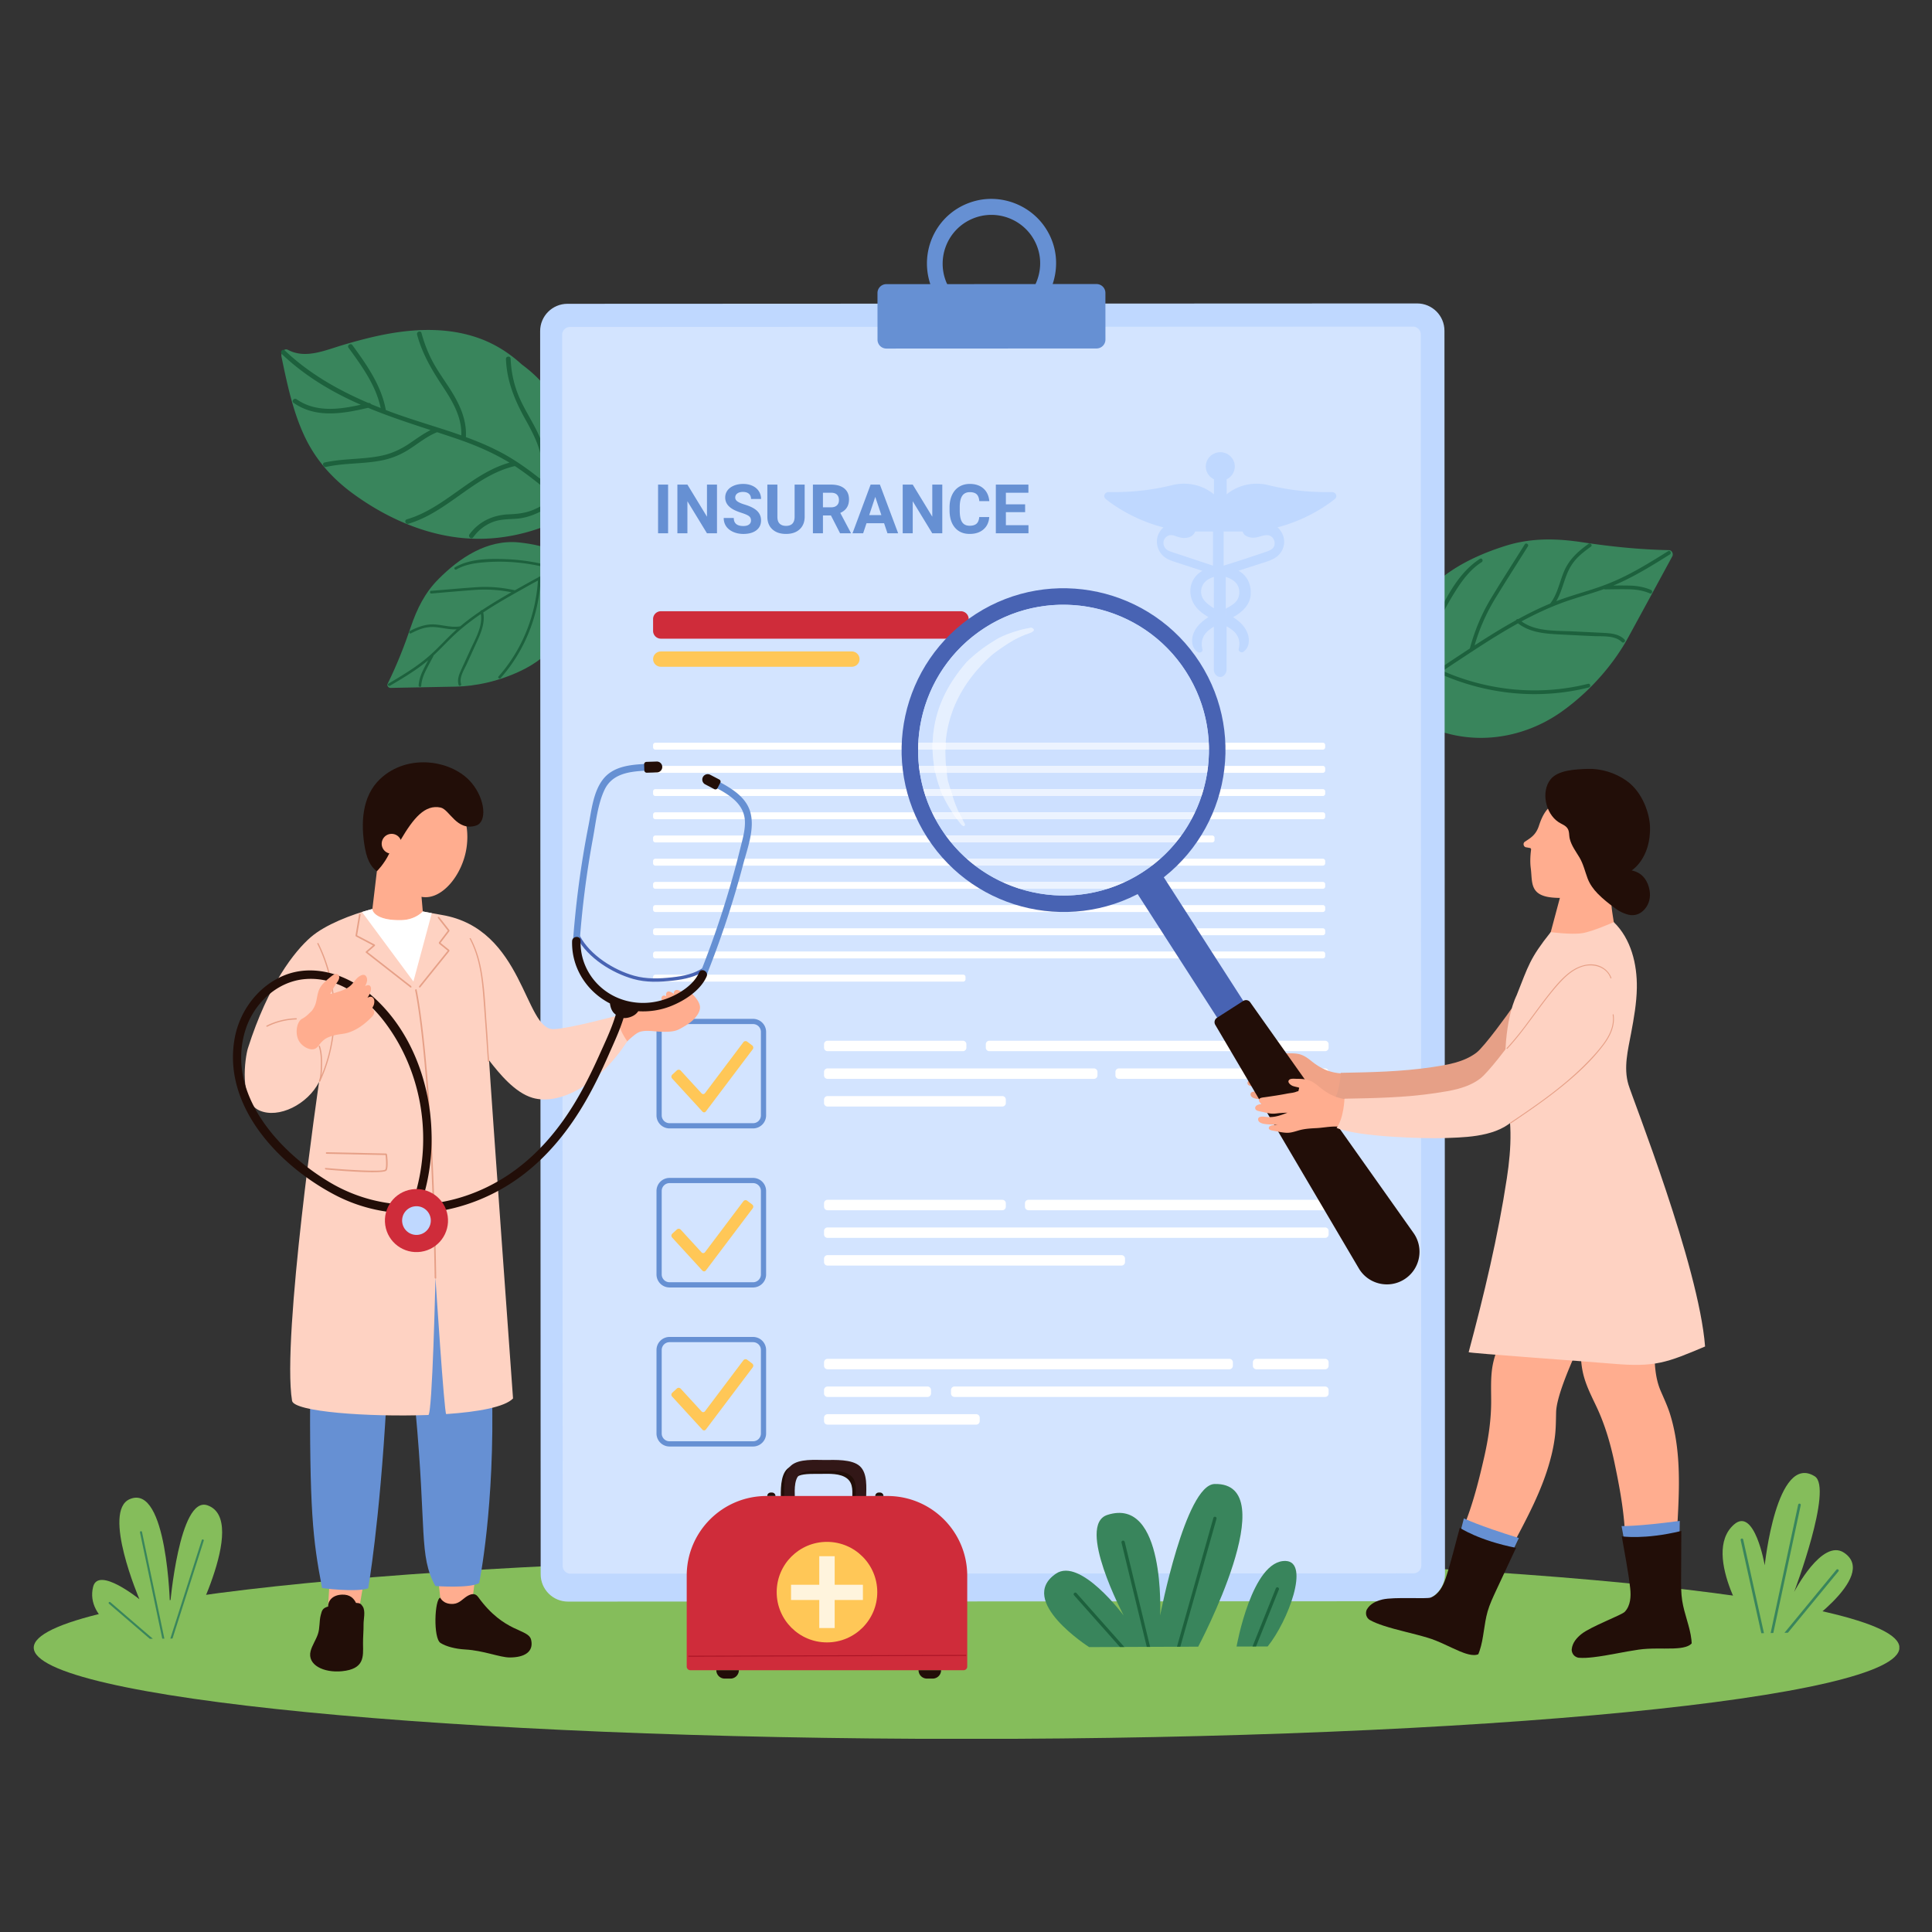 <svg xmlns="http://www.w3.org/2000/svg" width="1080" height="1080" version="1.0" viewBox="0 0 810 810"><rect x="0" y="0" width="810" height="810" fill="#333333" stroke="none"/><defs><clipPath id="a"><path d="M14.05 652H796.3v77H14.05Zm0 0"/></clipPath><clipPath id="b"><path d="M182 668h41v27h-41Zm0 0"/></clipPath><clipPath id="c"><path d="M184.578 669.836c-2.379.598-3.023 16.992.11 18.984 2.304 1.47 6.21 2.508 10.433 2.739 7.512.414 14.488 3.34 18.543 3.34 6.285.015 10.172-2.399 9.016-7.387-1.14-4.828-11.157-2.649-22.227-17.989-1.379-1.906-3.254-1.136-4.66-.289-1.742 1.051-3.195 3.028-5.734 3.207-4.239.297-5.48-2.605-5.48-2.605"/></clipPath></defs><g clip-path="url(#a)"><path fill="#85bd5b" d="M14.148 690.781c0 21.137 175.102 38.27 391.098 38.27s391.102-17.133 391.102-38.27c0-21.129-175.106-38.27-391.102-38.27s-391.098 17.141-391.098 38.27"/></g><path fill="#85bd5b" d="M77.883 686.906s27.055-49.5 9.097-55.793c-11.863-4.16-15.718 42.13-15.718 42.13s-1.063-51.313-16.801-44.755c-11.887 4.95 3.992 42.004 3.992 42.004s-17.242-13.98-19.414-5.203c-3.46 13.95 16.375 21.867 16.375 21.867Zm0 0"/><path fill="#39855c" d="m72.32 686.969 13.094-41.012a.425.425 0 0 0-.277-.535.43.43 0 0 0-.543.27l-13.18 41.296ZM68.914 687.008l-9.375-44.703a.43.43 0 0 0-.512-.336.435.435 0 0 0-.336.511l9.344 44.532ZM64.086 687.055l-17.824-15.328a.43.43 0 0 0-.61.043c-.148.187-.132.457.043.605l17.102 14.703Zm0 0"/><path fill="#85bd5b" d="M734.996 684.805s-22.25-32.957-8.07-45.59c8.687-7.742 12.945 17.047 12.945 17.047s4.926-47.301 20.953-37.32c7.84 4.882-8.629 48.503-8.629 48.503s11.72-22.683 20.961-16.445c14.93 10.055-20.652 33.473-20.652 33.473Zm0 0"/><path fill="#39855c" d="m743.469 684.64 11.5-53.577a.546.546 0 0 0-.422-.653.57.57 0 0 0-.652.418l-11.551 53.84ZM749.586 684.527l21.187-25.73a.535.535 0 0 0-.078-.762.547.547 0 0 0-.773.074l-21.777 26.45ZM739.55 684.723l-8.71-39.258a.53.53 0 0 0-.649-.41.55.55 0 0 0-.41.656l8.66 39.027ZM201.715 225.89c9.289-.128 18.648-2.035 27.547-5.574 6.828-2.718 13.199-4.957 13.976-14.027 1.535-18.176-6.375-36.14-17.683-47.66-2.145-2.18-4.438-4.082-6.805-5.836-5.25-4.805-11.242-8.59-17.809-10.95-12.21-4.405-25.355-4.206-38.168-1.902-6.332 1.141-12.593 2.809-18.824 4.645-7.59 2.234-15.832 6.031-23.183 2.11-1.637-.887-3.13 1.105-2.746 2.906 2.386 11.492 4.835 23.128 9.746 33.484 4.722 9.973 11.8 17.7 20.09 23.773 15.808 11.57 34.527 19.301 53.859 19.032m0 0"/><path fill="#1d613d" d="M196.84 224.023c3.875-5.32 9.695-8.05 16.183-8.37 3.668-.165 7.028-.442 10.461-1.86 3.293-1.356 6.297-3.328 9.243-5.293-5.254-4.531-10.633-8.934-16.418-12.8l-.454-.294c-16.921 3.914-28.062 19.301-44.632 24.172-1.22.352-1.864-1.488-.641-1.848 16.016-4.703 26.953-19.261 43.016-23.765-7.043-4.274-14.614-7.473-22.422-10.133-2.633-.887-5.27-1.77-7.906-2.633-4.31 1.73-7.864 4.688-11.75 7.184-3.38 2.156-6.97 3.687-10.903 4.531-7.87 1.684-16.015 1.09-23.887 2.844-1.214.27-1.875-1.594-.644-1.856 7.707-1.703 15.672-1.238 23.406-2.761 4.543-.883 8.512-2.723 12.328-5.317 2.86-1.941 5.625-3.969 8.696-5.515-8.828-2.88-17.633-5.774-26.2-9.332-10.449 2.457-21.84 4.5-31.242-2.094-1.031-.715.239-2.227 1.258-1.508 8.027 5.629 17.875 4.328 26.93 2.309a140 140 0 0 1-9.547-4.579c-8.543-4.523-16.559-9.996-23.57-16.671-.918-.864.328-2.375 1.261-1.508 10.133 9.66 22.278 16.566 35.063 22.031.476-.102.863.129 1.07.469 1.356.562 2.711 1.105 4.07 1.637-.629-2.915-1.601-5.708-2.824-8.391-2.777-6.02-6.765-11.531-10.66-16.86-.746-1.015.879-2.14 1.617-1.12 6.043 8.296 12.145 16.933 14.016 27.206 1.066.43 2.164.829 3.226 1.22 6.063 2.198 12.258 4.116 18.434 6.085l.129.047a267 267 0 0 1 9.851 3.285c.317-7.726-3.828-14.558-7.953-20.781-4.504-6.809-8.441-13.531-10.578-21.469-.32-1.215 1.528-1.875 1.848-.648 1.195 4.41 2.86 8.68 5.074 12.695 2.18 3.898 4.832 7.512 7.211 11.285 3.754 5.953 6.746 12.45 6.32 19.633 6.864 2.523 13.563 5.45 19.797 9.367 3.93 2.461 7.63 5.168 11.246 8.051 2.723-8.77-2.054-17.543-6.226-25.066-4.41-7.938-7.649-15.88-8.02-25.067-.043-1.25 1.91-1.41 1.965-.152.2 4.984 1.14 9.87 2.945 14.554 1.977 5.137 4.97 9.75 7.485 14.618 3.566 6.894 6.101 14.793 3.465 22.41 3.976 3.21 7.843 6.617 11.691 10.008.945.828-.316 2.347-1.262 1.511a404 404 0 0 0-4.133-3.629c-5.39 3.567-11 7.098-17.605 7.61-3.547.273-6.961.137-10.324 1.496-3.235 1.293-5.938 3.516-7.985 6.344-.746 1-2.254-.254-1.52-1.282m0 0"/><path fill="#39855c" d="M631.148 228.863c-16.523 5.184-34.152 14.528-41.117 32.367-5.633 14.473-10.035 34.254 6.91 42.57 19.387 9.509 41.266 6.204 57.618-5.316 13.562-9.597 22.976-21.832 28.062-31.218a12826 12826 0 0 0 18.492-34.012c.567-1.043-.144-2.559-1.336-2.602-12.105-.238-24.113-1.441-36.164-3.277-11.176-1.7-21.718-1.91-32.465 1.488m0 0"/><path fill="#1d613d" d="M700.09 232.45c-7.055 4.417-14.172 8.85-21.813 12.245-.632.27-1.27.543-1.902.797 2.375-.027 4.754-.035 7.117.028 2.996.105 5.93.613 8.676 1.8.918.395.45 1.875-.453 1.461-2.742-1.176-5.598-1.629-8.55-1.719-3.454-.082-6.888.008-10.31.04l-.375-.122c-5.632 2.004-11.433 3.528-17.05 5.555-6.051 2.211-11.864 4.934-17.52 7.98 5.926 4.356 14.414 3.837 21.406 4.192 4.22.203 8.465.398 12.688.617 3.266.172 6.629.367 9.066 2.781.723.715-.449 1.762-1.14 1.055-2.895-2.867-8.13-2.289-11.871-2.473-4.344-.187-8.704-.425-13.067-.636-6.414-.317-13.293-.61-18.547-4.707-8.195 4.523-16.093 9.683-23.879 14.84-2.562 1.68-5.14 3.375-7.675 5.128 19.195 8.38 40.511 10.497 60.906 5.383.976-.246 1.293 1.27.336 1.528-20.985 5.265-43.04 2.968-62.719-5.868-5.16 3.614-10.074 7.532-14.394 12.172-.696.727-1.747-.441-1.06-1.148 1.59-1.73 3.278-3.324 5.009-4.875l.031-.137a116.4 116.4 0 0 1 9.043-28.883c4.3-9.168 9.676-19.62 18.45-25.195.839-.539 1.55.852.714 1.387-4.68 2.98-8.008 7.41-10.93 12.039a112 112 0 0 0-7.035 12.863 114.2 114.2 0 0 0-8.406 26.34c2.488-2.063 5.062-3.992 7.684-5.836.101-.3.335-.523.668-.473 1.41-.996 2.835-1.93 4.238-2.91 2.933-1.941 5.879-3.898 8.816-5.824 2.051-7.598 4.977-14.652 9.098-21.387 4.52-7.476 9.289-14.84 13.914-22.261.543-.836 1.86-.012 1.32.847-4.5 7.16-9.058 14.285-13.484 21.5-3.887 6.344-6.805 12.914-8.863 20.008a469 469 0 0 1 10.562-6.625 224 224 0 0 1 6.774-3.898c.113-.336.535-.586.945-.508 4.367-2.375 8.828-4.594 13.426-6.504l.043-.063c3.097-4.039 3.878-9.125 5.859-13.675 2.164-4.926 5.875-8.211 10.14-11.29.794-.605 1.844.57 1.032 1.145-2.13 1.559-4.278 3.145-6.086 5.094-1.809 1.972-3.14 4.273-4.11 6.773-1.437 3.66-2.32 7.582-4.32 11.004 7.196-2.762 14.75-4.523 21.91-7.394 8.836-3.508 16.961-8.563 24.996-13.582.844-.536 1.547.843.692 1.39m0 0"/><path fill="#39855c" d="M172.254 262.793c-2.781 8.215-5.95 16.191-9.75 23.91-.371.77.355 1.715 1.195 1.703 9.188-.172 18.363-.355 27.543-.535 7.598-.152 18.406-2.086 28.903-7.523 12.636-6.547 21.87-19.282 22.214-34.621.297-13.422-13.644-17.122-24.636-18.293-13.555-1.442-25.227 6.629-33.903 15.363-5.668 5.672-8.98 12.39-11.566 19.996m0 0"/><path fill="#1d613d" d="M163.527 287.492c5.102-3.012 10.227-6.055 14.875-9.762.375-.308.758-.62 1.13-.94-.798 1.495-1.587 2.987-2.31 4.5-.921 1.92-1.562 3.94-1.706 6.062-.051.707 1.035.894 1.082.199.144-2.113.797-4.07 1.703-5.961 1.074-2.211 2.258-4.336 3.39-6.496l.051-.278c3.113-2.89 5.969-6.05 9.086-8.937 3.379-3.094 7.004-5.875 10.777-8.457.805 5.164-2.292 10.363-4.355 14.894-1.246 2.735-2.512 5.473-3.762 8.22-.965 2.105-1.933 4.292-1.207 6.628.211.684 1.242.29 1.031-.383-.859-2.761 1.22-5.886 2.329-8.293 1.297-2.828 2.578-5.644 3.867-8.476 1.906-4.137 3.972-8.574 3.097-13.239 5.543-3.687 11.387-6.988 17.184-10.214a236 236 0 0 1 5.754-3.172c-.984 14.87-6.625 29.011-16.527 40.218-.473.532.382 1.23.859.711 10.191-11.527 15.957-26.199 16.816-41.52 3.97-2.062 8.063-3.886 12.399-5.1.687-.204.293-1.231-.383-1.044a51 51 0 0 0-4.71 1.575l-.099-.028a83 83 0 0 0-21.207-3.746c-7.203-.289-15.57-.32-21.964 3.399-.61.355.03 1.253.64.894 3.426-1.969 7.309-2.621 11.192-2.953a79 79 0 0 1 10.433-.223 81 81 0 0 1 19.39 3.313c-2.112.89-4.179 1.89-6.206 2.93-.219-.032-.434.05-.52.277-1.082.555-2.144 1.144-3.21 1.726-2.204 1.211-4.391 2.438-6.579 3.657-5.465-1.2-10.887-1.668-16.484-1.262-6.2.414-12.414 1.012-18.625 1.5-.707.066-.61 1.18.11 1.125 5.995-.504 11.987-1.059 17.995-1.488a58 58 0 0 1 15.54.949 369 369 0 0 0-7.645 4.504c-1.563.98-3.13 1.976-4.668 2.996-.254-.031-.543.148-.64.426-2.93 1.992-5.786 4.078-8.493 6.367h-.062c-3.56.629-7.028-.547-10.555-.781-3.82-.25-7.11 1.03-10.453 2.707-.63.304-.246 1.359.39 1.03 1.676-.839 3.387-1.675 5.211-2.175 1.836-.492 3.727-.594 5.625-.387 2.782.293 5.551 1.024 8.364.875-4.106 3.645-7.68 7.836-11.84 11.407-5.117 4.433-10.961 7.914-16.762 11.332-.613.367.035 1.27.652.894m0 0"/><path fill="#bfd8ff" d="m594.36 671.324-356.22.153c-6.327.003-11.46-5.133-11.46-11.45l-.223-521.199c-.008-6.324 5.125-11.457 11.45-11.457l356.214-.156c6.34 0 11.469 5.125 11.473 11.453l.222 521.2c0 6.32-5.125 11.456-11.457 11.456"/><path fill="#d3e4ff" d="m592.602 659.629-353.41.152a3.284 3.284 0 0 1-3.282-3.285l-.222-516.133a3.29 3.29 0 0 1 3.28-3.285l353.415-.144a3.28 3.28 0 0 1 3.285 3.277l.215 516.14a3.283 3.283 0 0 1-3.281 3.278"/><path fill="#6690d3" d="M441.332 119.09c2.453-7.352 1.934-15.735-2.742-23.117-6.402-10.118-19.04-14.903-30.524-11.504-15.175 4.48-22.793 20.406-18.027 34.648l-18.422.008a3.723 3.723 0 0 0-3.73 3.723l.015 19.57a3.72 3.72 0 0 0 3.723 3.719l88.11-.04a3.725 3.725 0 0 0 3.726-3.722l-.012-19.566a3.72 3.72 0 0 0-3.726-3.72Zm-44.426-.395c-4.496-10.343.254-22.418 10.602-26.91 10.344-4.5 22.43.254 26.918 10.594 2.43 5.57 2.097 11.605-.278 16.719l-37.003.02ZM315.723 539.777H280.71a5.47 5.47 0 0 1-5.469-5.468v-34.996a5.47 5.47 0 0 1 5.469-5.465h35.012a5.475 5.475 0 0 1 5.472 5.464v34.997c.004 3.02-2.453 5.468-5.472 5.468m-35.008-43.75a3.29 3.29 0 0 0-3.29 3.286v34.996a3.295 3.295 0 0 0 3.29 3.28h35.012c1.812 0 3.289-1.48 3.289-3.28v-34.996a3.29 3.29 0 0 0-3.29-3.286Zm0 0"/><path fill="#ffc757" d="M295.941 532.64c-.375.5-1.035.532-1.457.067l-12.699-13.867a1.14 1.14 0 0 1 .067-1.613l1.921-1.762a1.15 1.15 0 0 1 1.622.07l8.722 9.512c.426.465 1.078.43 1.465-.07l16.082-21.344a1.15 1.15 0 0 1 1.61-.227l2.09 1.586a1.14 1.14 0 0 1 .226 1.598Zm0 0"/><path fill="#fff" d="M557.023 505.93c0 .804-.652 1.465-1.457 1.465h-124.39c-.801 0-1.457-.66-1.457-1.465v-1.453c0-.801.656-1.454 1.457-1.454h124.39c.805 0 1.457.649 1.457 1.454Zm0 10.144c0-.8-.652-1.46-1.457-1.46H346.95a1.47 1.47 0 0 0-1.465 1.46v1.461c0 .805.657 1.457 1.465 1.457h208.617c.805 0 1.457-.652 1.457-1.457ZM421.695 504.48c0-.804-.656-1.453-1.465-1.453h-73.285c-.804 0-1.46.649-1.46 1.453v1.454c0 .8.656 1.464 1.46 1.464h73.285a1.47 1.47 0 0 0 1.465-1.464Zm135.328 11.594c0-.8-.652-1.46-1.457-1.46H346.95a1.47 1.47 0 0 0-1.465 1.46v1.461c0 .805.657 1.457 1.465 1.457h208.617c.805 0 1.457-.652 1.457-1.457Zm-85.359 11.602c0-.797-.66-1.453-1.46-1.453H346.948c-.804 0-1.465.656-1.465 1.453v1.465c0 .8.657 1.46 1.465 1.46h123.254c.8 0 1.461-.66 1.461-1.46Zm0 0"/><path fill="#6690d3" d="M315.723 473.09H280.71a5.47 5.47 0 0 1-5.469-5.465v-34.996a5.47 5.47 0 0 1 5.469-5.465h35.012a5.475 5.475 0 0 1 5.472 5.465v34.996c.004 3.016-2.453 5.465-5.472 5.465m-35.008-43.742a3.287 3.287 0 0 0-3.29 3.277v35a3.293 3.293 0 0 0 3.29 3.281h35.012a3.29 3.29 0 0 0 3.289-3.281v-35a3.284 3.284 0 0 0-3.29-3.277Zm0 0"/><path fill="#ffc757" d="M295.941 465.965c-.375.5-1.035.527-1.457.055l-12.699-13.856a1.134 1.134 0 0 1 .067-1.61l1.921-1.773a1.16 1.16 0 0 1 1.622.07l8.722 9.516c.426.469 1.078.43 1.465-.066l16.082-21.352a1.16 1.16 0 0 1 1.61-.226l2.09 1.582c.503.379.605 1.105.226 1.61Zm0 0"/><path fill="#fff" d="M557.023 439.254a1.46 1.46 0 0 1-1.457 1.46h-140.8c-.801 0-1.461-.655-1.461-1.46v-1.461c0-.797.656-1.457 1.46-1.457h140.801c.805 0 1.457.66 1.457 1.457Zm0 10.148c0-.812-.652-1.464-1.457-1.464H469.11c-.804 0-1.46.652-1.46 1.464v1.453c0 .801.656 1.461 1.46 1.461h86.457c.805 0 1.457-.66 1.457-1.46Zm-135.328 11.602c0-.8-.656-1.465-1.465-1.465h-73.285a1.47 1.47 0 0 0-1.46 1.465v1.457c0 .797.656 1.46 1.46 1.46h73.285a1.47 1.47 0 0 0 1.465-1.46Zm-16.53-23.211c0-.797-.657-1.457-1.466-1.457h-56.75c-.804 0-1.465.66-1.465 1.457v1.46c0 .806.657 1.462 1.465 1.462h56.75c.809 0 1.465-.656 1.465-1.461Zm54.952 11.61c0-.813-.656-1.466-1.46-1.466H346.948c-.804 0-1.465.653-1.465 1.465v1.453c0 .801.657 1.461 1.465 1.461h111.707c.805 0 1.461-.66 1.461-1.46Zm0 0"/><path fill="#6690d3" d="M315.723 606.453H280.71a5.47 5.47 0 0 1-5.469-5.469v-34.996a5.475 5.475 0 0 1 5.469-5.468h35.012a5.48 5.48 0 0 1 5.472 5.468v34.996c.004 3.016-2.453 5.47-5.472 5.47m-35.008-43.742a3.284 3.284 0 0 0-3.29 3.277v34.996a3.29 3.29 0 0 0 3.29 3.282h35.012a3.29 3.29 0 0 0 3.289-3.282v-34.996a3.28 3.28 0 0 0-3.29-3.277Zm0 0"/><path fill="#ffc757" d="M295.941 599.32c-.375.5-1.035.532-1.457.067l-12.699-13.867a1.15 1.15 0 0 1 .067-1.622l1.921-1.757a1.15 1.15 0 0 1 1.622.074l8.722 9.508c.426.468 1.078.433 1.465-.067l16.082-21.34a1.15 1.15 0 0 1 1.61-.23l2.09 1.574c.503.375.605 1.098.226 1.61Zm0 0"/><path fill="#fff" d="M557.023 572.61c0 .804-.652 1.464-1.457 1.464h-28.832c-.8 0-1.46-.656-1.46-1.465v-1.449c0-.808.66-1.457 1.46-1.457h28.832c.805 0 1.457.649 1.457 1.457Zm0 10.144c0-.8-.652-1.445-1.457-1.445h-155.39c-.801 0-1.457.644-1.457 1.445v1.465a1.46 1.46 0 0 0 1.457 1.457h155.39c.805 0 1.457-.653 1.457-1.457Zm-40.132-11.594a1.46 1.46 0 0 0-1.461-1.457H346.95c-.805 0-1.466.649-1.466 1.457v1.45c0 .804.657 1.464 1.465 1.464h168.48c.801 0 1.462-.656 1.462-1.465Zm-126.559 11.594c0-.8-.652-1.445-1.46-1.445h-41.923c-.804 0-1.465.644-1.465 1.445v1.465c0 .804.657 1.457 1.465 1.457h41.922c.809 0 1.461-.653 1.461-1.457Zm20.422 11.605c0-.8-.656-1.453-1.461-1.453h-62.344c-.804 0-1.465.653-1.465 1.453v1.457c0 .809.657 1.461 1.465 1.461h62.344c.805 0 1.46-.652 1.46-1.46Zm0 0"/><path fill="#cf2c3a" d="M273.809 264.496c0 1.8 1.468 3.27 3.265 3.27h125.781a3.275 3.275 0 0 0 3.266-3.27v-4.969a3.28 3.28 0 0 0-3.266-3.265h-125.78a3.277 3.277 0 0 0-3.266 3.265z"/><path fill="#ffc757" d="M273.809 276.332c0 1.773 1.464 3.219 3.265 3.219h80.043c1.797 0 3.262-1.446 3.262-3.219 0-1.766-1.469-3.219-3.262-3.219h-80.043c-1.8-.004-3.265 1.453-3.265 3.219m0 0"/><path fill="#fff" d="M555.59 313.32a.966.966 0 0 1-.969.957H274.773a.964.964 0 0 1-.968-.957v-.968c0-.528.437-.965.968-.965h279.848c.527 0 .969.437.969.965zM555.59 323.04a.977.977 0 0 1-.969.972H274.773a.974.974 0 0 1-.968-.973v-.96c0-.536.437-.966.968-.966h279.848a.97.97 0 0 1 .969.965zM555.59 332.77c0 .527-.442.96-.969.96H274.773a.97.97 0 0 1-.968-.96v-.965a.97.97 0 0 1 .968-.965h279.848c.527 0 .969.433.969.965zM555.59 342.492a.97.97 0 0 1-.969.965H274.773a.97.97 0 0 1-.968-.965v-.96c0-.54.437-.97.968-.97h279.848c.527 0 .969.434.969.97zM509.2 352.219a.976.976 0 0 1-.981.969H274.773a.97.97 0 0 1-.968-.97v-.96a.97.97 0 0 1 .968-.965H508.22c.539 0 .98.434.98.965zM555.59 361.953c0 .524-.442.961-.969.961H274.773a.97.97 0 0 1-.968-.96v-.974a.97.97 0 0 1 .968-.964h279.848c.527 0 .969.433.969.964zM555.59 371.664c0 .54-.442.965-.969.965H274.773a.965.965 0 0 1-.968-.965v-.96c0-.532.437-.958.968-.958h279.848c.527 0 .969.426.969.957zM555.59 381.398a.98.98 0 0 1-.969.97H274.773a.976.976 0 0 1-.968-.97v-.976c0-.54.437-.961.968-.961h279.848c.527 0 .969.422.969.96ZM555.59 391.117a.974.974 0 0 1-.969.969H274.773a.97.97 0 0 1-.968-.969v-.96c0-.536.437-.966.968-.966h279.848a.97.97 0 0 1 .969.965ZM555.59 400.844c0 .539-.442.969-.969.969H274.773a.97.97 0 0 1-.968-.97v-.964a.97.97 0 0 1 .968-.965h279.848c.527 0 .969.434.969.965ZM404.797 410.578c0 .527-.43.961-.969.961H274.773a.97.97 0 0 1-.968-.96v-.974c0-.539.437-.968.968-.968h129.055c.54 0 .969.43.969.968Zm0 0"/><path fill="#6690d3" d="M275.898 203.172h4.204v20.402h-4.204ZM300.602 223.574h-4.207l-8.192-13.426v13.426H284v-20.402h4.203l8.2 13.45v-13.45h4.199ZM314.855 218.219c0-.793-.285-1.399-.843-1.828-.559-.426-1.57-.871-3.028-1.344s-2.613-.934-3.46-1.395c-2.32-1.254-3.477-2.937-3.477-5.058 0-1.102.308-2.082.93-2.95q.939-1.293 2.68-2.023c1.163-.488 2.472-.73 3.917-.73 1.457 0 2.758.261 3.899.793 1.144.527 2.023 1.273 2.652 2.234q.95 1.441.95 3.281h-4.208c0-.937-.293-1.66-.883-2.18-.59-.515-1.418-.777-2.48-.777-1.027 0-1.824.219-2.399.653a2.05 2.05 0 0 0-.855 1.714c0 .668.332 1.223 1.004 1.672q1.002.673 2.95 1.258c2.394.723 4.14 1.613 5.233 2.68 1.09 1.062 1.637 2.386 1.637 3.98 0 1.762-.672 3.149-2.004 4.153-1.34 1.003-3.136 1.503-5.398 1.503q-2.355.001-4.29-.859-1.933-.86-2.952-2.363c-.672-.996-1.012-2.156-1.012-3.473h4.223q0 3.375 4.03 3.375 1.5 0 2.345-.61c.554-.41.84-.976.84-1.706M337.363 203.172v13.437q0 3.346-2.097 5.293-2.088 1.95-5.723 1.95-3.576 0-5.676-1.891-2.105-1.894-2.148-5.2v-13.59h4.207v13.466c0 1.332.316 2.308.96 2.918q.963.919 2.657.918 3.546 0 3.602-3.727v-13.578h4.218ZM348.375 216.105h-3.352v7.47h-4.21v-20.403h7.585c2.41 0 4.274.539 5.575 1.613 1.316 1.074 1.972 2.594 1.972 4.55 0 1.395-.308 2.556-.914 3.481-.597.934-1.508 1.672-2.734 2.227l4.414 8.336v.195h-4.512Zm-3.352-3.406h3.391c1.059 0 1.871-.265 2.457-.804.574-.54.863-1.278.863-2.223 0-.965-.277-1.719-.816-2.27-.555-.554-1.387-.828-2.52-.828h-3.375ZM370.66 219.371h-7.375l-1.402 4.203h-4.465l7.598-20.402h3.89l7.645 20.402h-4.477Zm-6.238-3.41h5.101l-2.566-7.637ZM395.059 223.574h-4.211l-8.184-13.426v13.426h-4.203v-20.402h4.203l8.2 13.45v-13.45h4.195ZM414.746 216.773c-.156 2.2-.965 3.926-2.43 5.188-1.464 1.262-3.386 1.89-5.78 1.89q-3.927-.002-6.177-2.64-2.25-2.637-2.25-7.254v-1.246q.001-2.94 1.04-5.184c.687-1.492 1.68-2.64 2.96-3.437 1.29-.8 2.782-1.2 4.489-1.2 2.351 0 4.25.633 5.683 1.895 1.438 1.258 2.274 3.031 2.5 5.309h-4.207q-.158-1.971-1.101-2.864-.948-.89-2.875-.89-2.112.001-3.157 1.508c-.699 1.004-1.05 2.558-1.066 4.675v1.54c0 2.207.328 3.816.996 4.835.664 1.016 1.727 1.524 3.168 1.524q1.94-.001 2.906-.887c.637-.594 1.008-1.512 1.102-2.754h4.2ZM429.79 214.734h-8.071v5.461h9.472v3.38h-13.68v-20.403h13.653v3.402h-9.445v4.863h8.07Zm0 0"/><path fill="#bfd8ff" d="M463.504 209.129s9.648 8.293 24.285 11.984l-.285.262c-1.168 1.133-2.016 2.602-2.324 4.188-.602 2.968.675 6.226 3.136 8.042 1.426 1.055 3.16 1.625 4.856 2.172l10.93 3.547c-1.594.93-2.653 1.906-3.641 3.473-1.516 2.41-1.766 5.46-.918 8.18.242.777.574 1.52.992 2.21 1.445 2.41 3.656 4.106 6.125 5.528-1.305.84-2.543 1.762-3.625 2.851-1.95 1.977-3.367 4.625-3.223 7.368.102 1.91.778 3.336 2.301 4.453.813.593 2.239-.09 2.024-1.067-.414-1.851-.465-3.355.27-5.078.84-1.98 2.62-3.394 4.503-4.496l-.004 18.164c0 1.445 1.235 2.902 2.703 2.902 1.477 0 2.645-1.593 2.645-3.042l.004-18.176c2 1.097 3.918 2.484 4.781 4.543.73 1.738.7 3.101.3 4.976-.206.996 1.177 1.766 1.99 1.14 1.429-1.093 2.062-2.355 2.226-4.148.234-2.648-.98-5.27-2.778-7.246-1.109-1.222-2.406-2.226-3.797-3.12.582-.321 1.16-.66 1.723-1.032 3.008-1.973 5.399-4.746 5.656-8.394.23-3.481-.879-6.887-3.726-9.125a11 11 0 0 0-1.375-.922l.101-.02c3.434-1.125 6.891-2.23 10.34-3.332 2.106-.672 4.278-1.375 5.938-2.809 1.715-1.48 2.75-3.695 2.754-5.937.023-2.129-.868-4.043-2.282-5.61l-.484-.484c14.523-3.719 24.094-11.941 24.094-11.941 1.152-1.043.336-2.828-1.293-2.828h-2.684a99.7 99.7 0 0 1-23.96-2.91c-6.137-1.532-12.716-.09-17.415 3.8l-.082.067.008-6.32c2.008-.973 3.394-3.016 3.394-5.372 0-3.293-2.718-5.976-6.078-5.976-3.347 0-6.074 2.68-6.074 5.976 0 2.364 1.402 4.407 3.426 5.375l-.008 6.317-.082-.07c-4.695-3.891-11.277-5.329-17.418-3.801a99.7 99.7 0 0 1-23.953 2.914h-2.691c-1.633-.004-2.454 1.785-1.305 2.824m49.512 28.02.004-14.297h7.949c.258.75.71 1.398 1.441 1.82 1.32.762 2.93.91 4.426.621 1.781-.352 3.57-1.293 5.312-.785 2.149.625 3.004 3.715 1.477 5.324-.71.766-1.75 1.137-2.746 1.48a538 538 0 0 1-17.863 5.836m.886 21.316.004-16.606c1.512.528 2.985 1.188 4.078 2.32 2.04 2.114 2.157 5.735.27 7.977-.918 1.094-2.192 1.828-3.445 2.543q-.436.251-.883.496v3.29-.005Zm-8.336-14.84c.954-.836 2.141-1.344 3.356-1.766l-.012 13.149a34 34 0 0 1-1.816-1.242c-1.211-.91-2.364-1.953-3.004-3.313-1.074-2.262-.426-5.18 1.476-6.828m-17.675-16.86c.343-1.28 1.523-2.304 2.84-2.406 1.152-.09 2.25.465 3.351.805 1.621.512 3.445.566 4.992-.156.946-.442 1.63-1.223 2.02-2.156h7.465l-.016 14.296q-8.525-2.828-17.063-5.656c-.847-.285-1.722-.574-2.414-1.148-1.023-.844-1.515-2.301-1.175-3.578m0 0"/><path fill="#39855c" d="M502.348 690.375s36.668-68.93 6.879-68.2c-12.254.31-22.832 55.11-22.832 55.11s2.406-50.015-22.102-42.16c-13.258 4.242 6.8 42.16 6.8 42.16s-18.16-24.476-28.374-17.527c-16.649 11.328 13.91 30.8 13.91 30.8ZM518.434 690.313s6.457-36.489 20.664-35.868c10.156.465 1 25.16-7.625 35.848 0-.004-12.649.02-13.04.02m0 0"/><path fill="#1d613d" d="m493.445 690.406 15.274-54.02a.677.677 0 0 1 .828-.464c.375.11.586.476.476.84l-15.168 53.644ZM480.793 690.465l-10.594-43.707a.695.695 0 0 1 .508-.832.704.704 0 0 1 .832.504l10.649 44.035ZM525.125 690.29l9.777-24.376a.67.67 0 0 1 .883-.383.69.69 0 0 1 .383.895l-9.57 23.867h-1.473ZM469.555 690.516l-19.239-21.672a.686.686 0 0 1 .059-.977.665.665 0 0 1 .96.074l20.044 22.575Zm0 0"/><path fill="#ffad8f" d="m183.766 662.34 15.605-2-1.426 11.32-12.828 3.043Zm0 0"/><g clip-path="url(#b)"><g clip-path="url(#c)"><path fill="#220e08" d="M184.578 669.836c-2.379.598-3.023 16.992.11 18.984 2.304 1.47 6.21 2.508 10.437 2.739 7.508.414 14.484 3.34 18.543 3.34 6.281.015 10.168-2.399 9.012-7.387-1.137-4.828-11.153-2.649-22.227-17.989-1.375-1.906-3.25-1.136-4.66-.289-1.738 1.055-3.191 3.028-5.734 3.207-4.239.297-5.48-2.605-5.48-2.605m0 0"/></g></g><path fill="#ffad8f" d="m138.344 660.508 14.39 1.308-2.234 13.145-12.953-1.41Zm0 0"/><path fill="#220e08" d="M152.098 673.559c-.79-1.239-1.254-1.473-2.84-1.536-.93-1.933-2.582-3.613-5.934-3.46-3.914.167-5.797 2.539-5.777 4.988-2.332.68-2.567 1.597-3.086 3.629-.664 2.582-.3 5.324-1.176 7.914-.797 2.406-2.43 4.71-3.062 7.136-1.48 5.836 5.53 9.2 13.187 8.434 9.395-.95 8.89-6.023 8.793-11.414-.039-2.762.262-5.54.223-8.305-.031-2.02.902-5.449-.328-7.386m0 0"/><path fill="#6690d3" d="M204.734 493.59c1.223 37.433-.187 23.933 1.528 89.012 1.3 49.015-5.364 81.097-5.364 81.097-3.957 2.34-18.375 1.246-18.375 1.246-7.011-12.789-3.601-23.152-8.355-73.965-1.492-15.968-2.492-53.843-3.965-53.812-2.617.05-7.969 46.789-8.195 50.793-2.86 50.93-7.64 77.957-7.64 77.957-5.364 1.781-19.337-.121-19.337-.121-3.949-20.652-5.277-32.5-5.008-87.172.29-57.035.313-59.887 6.696-85.54Zm0 0"/><path fill="#ffad8f" d="M290.55 417.063c-.679-.696-2.984-2.883-3.827-1.348-.176.305-.176.664-.114 1.02-.625-.762-1.472-1.442-2.41-1.645-1.133-.27-1.828.562-1.652 1.629a3.6 3.6 0 0 0-.598-.438c-.437-.265-1.004-.578-1.523-.601-1.113-.067-1.32 1.175-1.098 2.054-.34-.226-.71-.379-1.133-.316a1 1 0 0 0-.82.773c-.266 1.094.68 2.172 1.297 2.977.16.227.297.441.433.672-.812.27-1.652.441-2.496.527-1.671.137-3.3.02-4.972-.34-1.36-.293-2.653-.562-4.067-.37-2.941.445-6.164 2.945-8.785 4.156-2.957 1.367-5.969 2.707-5.969 2.707l4.051 13.48c4.504-3.535 8.793-8.602 11.477-9.418 2.683-.805 5.898-.121 8.68-.035 4.234.129 6.14-.14 8.144-1.25 2.258-1.254 4.215-2.399 5.773-4.035 1.22-1.266 2.641-3.172 2.536-5.114-.102-1.828-1.688-3.82-2.926-5.086M155.957 382.54l2.484-20.95s-.312-5.598.008-8.555c1.324-12.223 13.738-21.863 23.574-20.687 10.043 1.214 15.344 10.867 13.582 23.03-1.648 11.364-10.382 22.24-18.878 20.618l.671 7.727c-3.144 5.98-22.023 5.25-21.441-1.184m0 0"/><path fill="#220e08" d="M158 365.273c-1.398-1.043-3.82-3.191-4.984-9.656-1.88-10.332-1.301-21.789 6.316-28.996 11.715-11.105 30.586-7.898 38.492 1.723 5.723 6.957 6.395 16.36 1.73 17.797-8.085 2.496-11.081-6.793-14.831-7.575-6.575-1.378-11.352 4.43-16.723 13.528-.164.261-4.8 5.738-4.8 5.738-2.196 4.543-5.2 7.441-5.2 7.441m0 0"/><path fill="#ffad8f" d="M160.035 353.941a4.155 4.155 0 0 0 4.34 3.965 4.14 4.14 0 0 0 3.957-4.34 4.14 4.14 0 0 0-4.332-3.96 4.146 4.146 0 0 0-3.965 4.335m0 0"/><path fill="#fed2c2" d="M258.785 425.809s-20.312 5.492-26.683 5.675c-12.282.344-12.407-42.144-46.93-47.902-1.852-.3-7.918-1.45-7.918-1.45s-2.977 3.497-8.906 3.638c-9.914.246-12.227-3.262-12.227-4.665-8.793 2.29-19.809 6.594-25.809 11.79-6.753 5.843-17.835 19.777-26.367 46.566-1.23 3.902-3.832 22.273 4.801 26.11 8.086 3.581 20.348-2.634 25.031-11.993 0 0-15.73 107.106-11.332 133.703.766 4.594 31.703 6.871 57.137 5.961 1.711-.058 2.984-57.449 2.984-57.449s3.707 57.125 4.508 57.066c13.465-.91 24.63-2.984 28.016-6.554 0 0-9.363-129.524-10.043-141.75 4.316 5.566 10.797 13.52 18.191 15.707 11.524 3.402 28.278-5.871 39.746-23.711.004 0-4.082-5.399-4.199-10.742m0 0"/><path fill="#e6a087" d="M134.262 453.305c6.547-14.121 7.851-30.461 3.883-45.504a66.7 66.7 0 0 0-4.625-12.324c-.157-.297-.602-.032-.454.265 6.84 13.828 8.559 29.992 5.008 44.985a64.5 64.5 0 0 1-4.262 12.316c-.128.305.301.566.45.262M196.887 393.523c3.832 7.235 4.93 14.954 5.593 22.602.688 8.152 2.032 28.277 2.067 28.855.035.235.543.235.523 0-.629-8.289-.398-7.097-1.03-15.394-.595-7.848-.845-15.77-2.36-23.582-.836-4.277-2.145-8.512-4.29-12.57-.117-.211-.624-.122-.503.09m0 0"/><path fill="#e6a087" d="M134.23 453.328c.82-2.312.75-5.008.801-7.426.04-2.484-.117-4.949-.894-7.324-.094-.32-.594-.183-.492.137.734 2.336.902 4.762.855 7.187-.047 2.38.027 5.024-.777 7.29-.11.312.39.445.507.136M112.055 430.45c3.765-1.9 7.906-2.915 12.132-3.028.333 0 .333-.524 0-.524a29.6 29.6 0 0 0-12.394 3.09c-.305.153-.043.602.262.461m0 0"/><path fill="#fff" d="M151.762 382.355a93 93 0 0 1 4.355-1.25c0 1.399 2.317 4.91 12.23 4.665 5.93-.145 8.907-3.637 8.907-3.637s1.828.344 3.777.707l-7.707 28.656Zm0 0"/><path fill="#e6a087" d="M156.23 491.457c3.122 0 5.446-.2 5.825-.746.875-1.238.27-6.242.199-6.813l-.324-.289-25.254-.539-.012.664 24.969.532c.242 2.07.402 5.32-.121 6.07-.762.918-13.29.375-24.95-.672-.199-.027-.343.117-.359.297l.297.355c2.766.25 13.063 1.141 19.73 1.141M182.566 536.117h.004c.18 0 .328-.148.325-.336-1.516-91.21-8.153-120.535-8.22-120.82a.33.33 0 0 0-.398-.246l-.242.394c.059.286 6.688 29.57 8.203 120.684ZM172.25 414.059l.254-.13-.055-.46-18.312-14.305 3.02-2.613.116-.29-.175-.253-7.368-3.871 1.47-8.735-.27-.379-.38.27-1.51 8.969.17.343 7.153 3.762-2.96 2.559-.11.262.129.25 18.625 14.55ZM175.938 414.059l.257-.125 12.23-15.188-.05-.465-3.68-2.988 3.735-4.918-.004-.406-4.336-5.54-.465-.062-.059.469 4.184 5.34-3.773 4.972.054.454 3.676 2.98-12.027 14.941.058.457Zm0 0"/><path fill="#4863b3" d="M295.102 405.563c-3.977 2.753-8.637 3.667-13.36 4.19-5.297.59-10.695.782-15.883-.679-8.582-2.41-18.375-8.574-22.68-16.562-.429-.805-1.617-.043-1.187.754 4.488 8.343 14.613 14.68 23.547 17.183 5.434 1.528 11.137 1.309 16.691.668 4.817-.562 9.582-1.558 13.633-4.367.75-.516-.008-1.71-.761-1.187m0 0"/><path fill="#6690d3" d="M300.168 330.219c5.719 3.129 11.844 6.832 12.14 14.074.153 3.875-1.058 7.805-1.972 11.527a380 380 0 0 1-2.719 10.403 399 399 0 0 1-14.156 42.015c-.672 1.68 1.82 3.012 2.496 1.325 6.14-15.36 11.387-31.075 15.594-47.075 1.8-6.855 5.11-15.27 2.914-22.355-1.887-6.09-7.711-9.528-12.969-12.41-1.605-.871-2.918 1.625-1.328 2.496m0 0"/><path fill="#220e08" d="m295.656 328.86 3.805 1.98c.492.262 1.11.066 1.363-.426l1.164-2.242a1 1 0 0 0-.425-1.36l-3.793-1.984a2.28 2.28 0 0 0-3.075.965 2.277 2.277 0 0 0 .961 3.066m0 0"/><path fill="#6690d3" d="M270.695 320.277c-6.09.313-13.062.914-17.355 5.828-4.61 5.286-5.324 13.567-6.63 20.157-3.26 16.554-5.44 33.3-6.608 50.133-.125 1.808 2.699 1.68 2.824-.118a396 396 0 0 1 5.672-44.84c1.222-6.59 1.957-14.136 4.824-20.253 3.25-6.918 10.555-7.735 17.39-8.086 1.813-.094 1.704-2.918-.117-2.82m0 0"/><path fill="#220e08" d="m275.457 323.832-4.277.133a1.013 1.013 0 0 1-1.047-.977l-.078-2.531a1.006 1.006 0 0 1 .98-1.039l4.281-.14a2.27 2.27 0 0 1 2.34 2.202 2.28 2.28 0 0 1-2.199 2.352M98.41 435.191c2.078-11.265 9.625-21.484 20.235-26.043 12.363-5.308 26.386-.804 36.273 7.457 23.102 19.313 30.719 54.204 23.305 82.477-.59 2.207-4.055 1.422-3.47-.797 6.247-23.808 1.454-50.098-13.491-69.793-7.903-10.418-20.016-19.332-33.758-17.965-11.695 1.16-21.242 10.422-24.64 21.407-8.262 26.734 14.245 51.191 35.437 63.785 23.445 13.933 52.176 11.886 74.652-3.035 11.902-7.899 21.211-18.864 28.469-31.063 3.598-6.05 6.742-12.375 9.629-18.8 2.512-5.618 5.347-11.43 7.113-17.415-.375-.304-.738-.601-1.05-.996-.72-.918-1.102-2.015-1.305-3.16l-.004-.004-.078-.457.003-.09c-9.644-4.941-16.175-14.87-15.87-26.094.062-2.273 3.613-2.44 3.55-.148-.32 11.832 7.723 22.094 19.106 25.102 5.574 1.468 11.406 1.156 16.812-.805 5.238-1.895 11.465-5.734 13.785-11.031.918-2.098 4.063-.43 3.145 1.66-2.578 5.887-9.27 10.172-15.043 12.457-4.324 1.703-9.004 2.41-13.637 2.117l-.015.043c-.79 1.16-1.856 1.871-3.172 2.352-.918.336-1.95.53-2.957.464-1.637 5.29-4.067 10.438-6.27 15.454-2.91 6.632-6.055 13.171-9.687 19.453-6.926 11.984-15.633 22.906-26.754 31.23-22.496 16.848-53.098 21.266-78.383 7.98-23.348-12.261-47.2-37.19-41.93-65.742m0 0"/><path fill="#cf2c3a" d="M187.691 509.805c1.063 7.222-3.933 13.937-11.156 15-7.234 1.066-13.953-3.93-15.015-11.145-1.063-7.226 3.933-13.945 11.156-15.004 7.226-1.066 13.945 3.922 15.015 11.149m0 0"/><path fill="#bfd8ff" d="M180.555 510.855a6.02 6.02 0 0 1-5.075 6.825 6.01 6.01 0 0 1-6.824-5.078 5.993 5.993 0 0 1 5.07-6.817 6.01 6.01 0 0 1 6.829 5.07m0 0"/><path fill="#ffad8f" d="M156.117 422.902c-.101-.425.426-1.066.574-1.523.301-.926.45-2.207-.254-2.98-.69-.786-1.62-.532-2.39-.067.851-1.293 1.887-3.266 1.363-4.559-.445-1.066-1.52-.78-2.347-.32.64-1.226 1.238-2.672.519-3.957-.617-1.105-1.672-.875-2.629-.336-1.492.832-2.363 2.363-3.484 3.567-1.715 1.859-4.239 2.664-6.59 3.378-.578.188-1.191.395-1.793.508-.797.137-.645.04-.258-.664.59-1.07 1.23-2.117 1.863-3.144.63-.98 2.176-2.696 1.239-3.953-.88-1.13-2.274-.141-3.078.515-1.665 1.356-3.59 2.875-4.672 4.766-1.145 1.984-1.172 4.34-1.813 6.496a9.4 9.4 0 0 1-1.691 3.223c-1.203 1.12-2.227 2.336-4.04 3.289-2.093 1.101-3 5.629-1.554 8.785 1.29 2.808 4.934 4.683 6.965 3.785 1.328-.582 1.77-1.899 3.078-3.133 1.55-1.48 2.8-1.86 4.738-2.437 2.028-.598 4.125-.559 6.114-1.196 3.484-1.086 6.515-3.285 9.125-5.808.84-.82 2.101-1.93 1.722-3.27-.105-.37-.652-.719-.707-.965m0 0"/><path fill="#220e08" d="M357.281 629.18c.051-3.453.64-7.157-2.16-9.336-2.84-2.207-7.48-1.953-10.976-1.914-2.473.03-6.895-.184-9.157.761-3.566 1.477-3.289 6.832-3.191 10.489h-4.422c-.062-4.168-.293-10.668 2.777-13.426 3.395-3.055 10.309-2.363 14.41-2.387 3.922-.023 11.211-.41 14.489 2.574 3.316 3.028 2.699 9.07 2.66 13.239Zm0 0"/><path fill="#321717" d="M358.719 627.918c.05-3.453.633-7.156-2.164-9.332-2.836-2.211-7.48-1.953-10.98-1.91-2.466.027-6.891-.188-9.153.754-3.563 1.48-3.29 6.832-3.188 10.492h-4.421c-.075-4.172-.29-10.672 2.773-13.426 3.398-3.055 10.309-2.363 14.41-2.39 3.922-.02 11.203-.407 14.488 2.582 3.32 3.015 2.7 9.062 2.66 13.23Zm0 0"/><path fill="#cf2c3a" d="M289.422 700.242h114.582c.832 0 1.512-.68 1.512-1.515V660.64c0-18.465-14.977-33.434-33.45-33.434H321.36c-18.472 0-33.453 14.969-33.453 33.434v38.086a1.52 1.52 0 0 0 1.516 1.515"/><path fill="#220e08" d="M388.629 703.758h2.406a3.52 3.52 0 0 0 3.524-3.516h-9.454a3.52 3.52 0 0 0 3.524 3.516M303.84 703.758h2.41a3.52 3.52 0 0 0 3.523-3.516h-9.453a3.514 3.514 0 0 0 3.52 3.516m0 0"/><path fill="#ffc757" d="M325.629 667.508c0 11.64 9.433 21.078 21.082 21.078 11.644 0 21.09-9.438 21.09-21.078 0-11.637-9.446-21.074-21.09-21.074-11.649-.004-21.082 9.433-21.082 21.074"/><path fill="#fff4dd" d="M349.945 652.453h-6.465v11.961h-11.832v6.39h11.832v11.762h6.465v-11.761h11.832v-6.39h-11.832z"/><path fill="#220e08" d="M366.95 627.207h3.452c0-.8-.652-1.45-1.449-1.45h-.55c-.798 0-1.454.65-1.454 1.45M321.672 627.207h3.45c0-.8-.65-1.45-1.45-1.45h-.555c-.8 0-1.445.65-1.445 1.45m0 0"/><path fill="#ab1325" d="M404.938 694.223c-13.118.039-26.227.078-39.344.12-20.875.063-41.746.134-62.621.196-4.75.008-9.5.024-14.25.035-.25 0-.25-.386 0-.394 13.109-.035 26.234-.075 39.347-.114q31.308-.092 62.621-.191 7.125-.022 14.25-.04c.25-.003.25.388-.003.388m0 0"/><path fill="#ffad8f" d="m632.77 650.469-20.34-7.532c.996-2.285 1.965-4.566 2.812-6.93 2.942-8.038 5.028-16.433 6.938-24.773 1.843-8.047 3.066-16.125 3-24.398-.02-4.383-.207-8.797.422-13.188.496-3.355 1.507-6.62 2.937-9.691l31.715 4.18c-2.453 5.562-7.668 17.664-7.84 23.855-.094 3.36-.074 6.664-.469 9.996a69 69 0 0 1-1.863 9.567c-3.453 13.222-10.11 25.36-16.488 37.379-.266.515-.547 1.02-.824 1.535m0 0"/><path fill="#6690d3" d="M612.125 642.84c.543-2.074 1.066-4.172 1.617-6.258 0 0 5.903 2.965 23.04 8.254 0 0-1.294 2.723-2.884 6.055Zm0 0"/><path fill="#220e08" d="M573.098 674.715c1.441-2.434 3.914-3.473 6.48-4.121 4.91-1.168 18.508-.121 20.262-.809 3.355-1.316 5.191-4.816 6.277-8.101 2.293-6.93 3.969-14.125 5.914-21.153 0 0 7.88 5.317 23.578 8.414 0 0-5.53 11.867-8.312 17.785-1.34 2.907-2.727 5.805-3.617 8.899-.77 2.715-1.164 5.5-1.594 8.281-.418 2.758-.856 5.547-1.758 8.188-.152.476-.523 1.433-.523 1.433-2.246 1.059-6.063-.504-7.875-1.246-4.524-1.91-8.696-4.273-13.461-5.683-6.102-1.829-12.38-3.047-18.469-5.036-2.07-.687-4.012-1.421-5.77-2.421-2.144-1.489-1.523-3.782-1.132-4.43m0 0"/><path fill="#f0a387" d="M530.16 460.902c.82.024 1.645-.004 2.461-.062-.23.058-.465.086-.726.117-.704.156-2.657.188-2.989 1.137-.394 1.09 1.16 1.281 1.84 1.398 1.922.317 3.93.793 5.879.793 2.102-.027 4.055-.945 6.05-1.406 2.063-.465 4.169-.586 6.24-.719 4.44-.293 9.815-1.933 13.831.664.91-2.195 3.688-12.52 3.625-12.531-1.457-.305-2.953-.176-4.445-.305a20.2 20.2 0 0 1-4.711-.925c-2.867-.93-5.309-2.504-7.645-4.399-1.71-1.367-3.425-2.531-5.648-2.86-1.254-.19-2.578-.218-3.848-.195-.738 0-2.285-.14-2.894.41-1.098.97.535 2.239 1.418 2.583.507.18 1.03.293 1.543.398.187.05 1.129.203 1.203.383-.102.476-.215.933-.32 1.394-.204.051-.383.086-.587.145-1.19.562-2.82.676-4.101.945-3.094.637-6.191 1.125-9.297 1.63-1.02.148-3.191.323-2.312 1.894.261.457.648.75 1.12.96-1.261.09-3.015.555-2.812 1.922.082.579.64.844 1.14.98.962.282 1.977.423 2.954.614 1.047.223 2.121.5 3.2.48.937.02 1.894-.148 2.835-.257 1.125-.13 2.262-.18 3.399-.27-2.583 1.114-5.172 2.075-8.06 1.977-.964-.024-4.44-.777-4.19 1.187.289 2.024 4.468 1.88 5.847 1.918m0 0"/><path fill="#e6a087" d="M562.102 449.793c12.707-.242 25.464-.48 38.05-2.356 6.559-1 13.348-1.988 18.797-6.054 3.422-2.567 13.938-17.223 14.883-18.668l13.133 19.484c-1.156 2.09-12.805 15.567-14.664 17.188-7.852 6.836-21.383 6.601-29.297 6.91-5.317.207-34.711-.29-44.2-4.262 3.012-4.098 3.298-12.242 3.298-12.242m0 0"/><path fill="#4863b3" d="m527.922 430-10.953 7.023-43.168-67.086 10.965-7.05z"/><path fill="#4863b3" d="M482.621 371.59c-31.492 20.258-73.601 11.098-93.844-20.38-20.27-31.487-11.12-73.585 20.391-93.82 31.492-20.253 73.598-11.097 93.855 20.387 20.25 31.48 11.106 73.559-20.402 93.813m-69.715-108.387c-28.285 18.2-36.511 55.992-18.308 84.277 18.175 28.266 56 36.485 84.28 18.293 28.294-18.187 36.497-55.976 18.306-84.257-18.18-28.274-55.985-36.485-84.278-18.313"/><path fill="#220e08" d="M588.852 536.313c-6.512 4.19-15.243 2.132-19.176-4.56l-60.176-102.1a2.173 2.173 0 0 1 .703-2.923l11.027-7.078a2.143 2.143 0 0 1 2.926.567l68.465 96.707c4.496 6.351 2.79 15.183-3.77 19.386m0 0"/><path fill="#cde0ff" d="M464.29 372.629h-36.7a61.4 61.4 0 0 0 18.379 2.816h.023c6.137 0 12.309-.922 18.297-2.816m18.668-9.719h-74.148a61 61 0 0 0 11.32 6.836h51.558a61.6 61.6 0 0 0 11.27-6.836m10.074-9.723h-94.285a60 60 0 0 0 6.555 6.829h81.168a60.4 60.4 0 0 0 6.562-6.829m6.516-9.73h-96.078q.516.956 1.015 1.906c.223.45-.074 1.004-.468 1.004-.133 0-.278-.066-.422-.222q-.01.009-.031.007c-.254 0-1.243-1.257-2.282-2.695h-9.066a60 60 0 0 0 2.555 4.297c.03.05.062.094.093.14a57.277 57.277 0 0 0 1.648 2.395h98.747a60 60 0 0 0 4.289-6.832m-104.14-9.727h-7.4a60 60 0 0 0 2.743 6.832h8.516a49 49 0 0 1-.766-1.164 45 45 0 0 1-3.094-5.668m108.328 0h-104.39c.75 2.305 1.597 4.622 2.633 6.832h99.03a62 62 0 0 0 2.727-6.832m-111.57-9.718h-6.516c.36 2.289.848 4.57 1.477 6.828h7.07a49 49 0 0 1-2.03-6.828m113.937 0H396.926a82 82 0 0 0 .449 3.207c.348 1.176.703 2.39 1.07 3.62h106.172a61 61 0 0 0 1.485-6.827m-115.114-9.735h-6.074v.286q0 3.276.352 6.554h6.347a51 51 0 0 1-.625-6.84m115.871 0h-110.5c-.03 2.25.067 4.551.266 6.836h109.867q.367-3.324.371-6.683-.005-.076-.004-.153m-61.066-60.738h-.012A60.7 60.7 0 0 0 413.223 263q-.066.04-.133.086l-.184.117c-17.136 11.024-26.91 29.242-27.906 48.184h6.008c.055-1.524.172-3.035.363-4.54 1.438-11.398 6.531-20.753 13.89-29.257 3.626-3.55 7.372-6.402 11.684-9.008 3.032-1.973 6.785-3.289 10.246-4.297 1.563-.465 3.2-.77 4.797-1.086q.114-.023.23-.023c.891 0 1.778 1 .805 1.543q.024-.007.024-.008.006-.002-.059.031-.046.022-.093.043c-.094.363-2.735 1.172-3.024 1.297-2.121.879-4.289 1.89-6.226 3.098-2.489 1.523-5.625 3.71-7.606 5.277-9.894 8.867-16.969 19.68-19.121 33.004a42 42 0 0 0-.441 3.926h110.312a60.6 60.6 0 0 0-9.605-29.867c-11.63-18.094-31.305-27.97-51.375-27.977q-.011-.005-.016-.004"/><path fill="#ecf3ff" d="M391.008 311.387H385a59 59 0 0 0-.086 2.89h6.074a51 51 0 0 1 .02-2.89m115.777 0H396.473a54 54 0 0 0-.114 2.89h110.5q-.002-1.441-.074-2.89M391.613 321.113h-6.347q.153 1.455.382 2.899h6.516q-.315-1.44-.55-2.899m114.878 0h-109.87c.085.973.187 1.942.3 2.899h109.18q.226-1.444.39-2.899M394.195 330.84h-7.07q.404 1.452.883 2.89h7.398q-.655-1.425-1.21-2.89m110.421 0H398.445c.29.957.586 1.922.903 2.89h104.39q.475-1.434.88-2.89M399.266 340.563h-8.516q.69 1.458 1.469 2.894h9.066a124 124 0 0 1-2.02-2.894m101.743 0h-99.031c.324.68.66 1.355 1.02 2.015.155.297.315.586.472.883h96.074a61 61 0 0 0 1.465-2.899M495.262 350.293h-98.746a65 65 0 0 0 2.23 2.894h94.285a63 63 0 0 0 2.23-2.894M486.469 360.016H405.3a60 60 0 0 0 3.512 2.894h74.148a62 62 0 0 0 3.508-2.894M471.688 369.746h-51.56a62 62 0 0 0 7.462 2.883h36.7a60 60 0 0 0 7.397-2.883"/><path fill="#6c86ca" d="M445.992 375.445h-.008zm-51.125-27.543c11.664 17.817 31.188 27.54 51.102 27.547a61.6 61.6 0 0 1-18.38-2.816 61.063 61.063 0 0 1-18.781-9.719 61 61 0 0 1-3.511-2.898 61 61 0 0 1-6.555-6.829 65 65 0 0 1-2.23-2.894 70 70 0 0 1-1.645-2.39m-.274-.423c.032.051.067.106.102.157-.035-.051-.066-.106-.101-.157m18.312-84.277c-18.094 11.64-27.976 31.3-27.992 51.36v-.286q.008-1.444.086-2.89c.996-18.942 10.77-37.16 27.906-48.184m.317-.203-.133.086zm32.586-9.46c20.07.007 39.742 9.882 51.375 27.976a60.64 60.64 0 0 1 9.675 32.761v.153a60.63 60.63 0 0 0-9.675-32.914c-11.633-18.094-31.305-27.973-51.375-27.977m-.016 0h-.012z"/><path fill="#e6f0ff" d="M403.469 343.457h-2.184c1.04 1.438 2.024 2.695 2.281 2.695q.019.002.032-.007c.14.156.285.222.422.222.394 0 .69-.558.464-1.004-.332-.633-.671-1.265-1.015-1.906m-4.125-9.727h-3.942a45.5 45.5 0 0 0 3.094 5.668c.082.137.371.575.77 1.164h2.71c-1.035-2.21-1.882-4.527-2.632-6.832m-2.422-9.718h-4.758a49 49 0 0 0 2.031 6.828h4.246c-.37-1.235-.722-2.445-1.07-3.625a99 99 0 0 1-.45-3.203m-.562-9.735h-5.367c.051 2.29.262 4.575.621 6.836h5.012a68 68 0 0 1-.266-6.836m35.856-51.101q-.112 0-.23.023c-1.598.32-3.231.621-4.798 1.086-3.457 1.008-7.214 2.324-10.246 4.297-4.308 2.606-8.054 5.457-11.683 9.008-7.36 8.504-12.453 17.86-13.887 29.258a49 49 0 0 0-.363 4.539h5.465c.093-1.348.238-2.664.441-3.93 2.152-13.324 9.227-24.137 19.121-33.004 1.98-1.562 5.113-3.754 7.61-5.273 1.937-1.211 4.105-2.223 6.226-3.102.29-.125 2.93-.933 3.02-1.293l.093-.047.063-.031s-.012.004-.027.012c.976-.543.085-1.543-.805-1.543"/><path fill="#f6f9ff" d="M396.473 311.387h-5.465a51 51 0 0 0-.02 2.89h5.371q.019-1.465.114-2.89M396.621 321.113h-5.008q.235 1.458.551 2.899h4.762a87 87 0 0 1-.305-2.899M398.445 330.84h-4.25q.556 1.465 1.211 2.89h3.942a116 116 0 0 1-.903-2.89M401.977 340.563h-2.711c.543.804 1.296 1.89 2.02 2.894h2.183l-.469-.879q-.54-.99-1.023-2.015"/><path fill="#ffad8f" d="M533.281 471.465c.84.015 1.657 0 2.457-.016-.23.031-.468.04-.715.102-.707.12-2.668.148-3.011 1.078-.403 1.082 1.136 1.305 1.824 1.426 1.902.343 3.918.86 5.871.875 2.098 0 4.047-.895 6.078-1.325 2.05-.433 4.156-.539 6.254-.644 4.434-.234 9.813-1.785 13.79.86.956-2.176 3.878-12.477 3.831-12.477-1.48-.309-2.953-.223-4.453-.36a20.6 20.6 0 0 1-4.7-.992c-2.866-.96-5.277-2.578-7.581-4.496-1.7-1.398-3.406-2.613-5.61-2.953-1.257-.203-2.566-.242-3.84-.242-.738-.012-2.292-.192-2.906.367-1.125.969.5 2.246 1.383 2.61.512.19 1.027.3 1.54.433.187.043 1.12.203 1.206.39-.117.462-.234.919-.355 1.387-.207.024-.39.09-.59.117-1.18.563-2.828.645-4.106.895-3.101.613-6.207 1.055-9.332 1.512-1.023.133-3.18.261-2.332 1.87.254.454.653.759 1.106.97-1.242.066-3.028.527-2.84 1.882.094.567.633.84 1.129 1.008.976.281 1.965.434 2.96.676 1.052.21 2.114.488 3.173.488.953.043 1.902-.136 2.843-.222 1.13-.106 2.27-.137 3.415-.192-2.602 1.043-5.215 1.988-8.094 1.848-.965-.031-4.434-.856-4.2 1.11.243 2.038 4.438 1.94 5.805 2.015M702.953 644.445l-21.637 1.692c-.039-2.5-.125-4.98-.324-7.469-.722-8.516-2.355-17.04-4.11-25.41-1.702-8.07-3.995-15.926-7.5-23.39-1.87-3.97-3.905-7.919-5.16-12.161-.972-3.27-1.413-6.633-1.398-10.02l30.766-2.41c.105 6.102.215 12.164 2.652 17.844 1.324 3.082 2.73 6.07 3.781 9.258.997 3.11 1.747 6.254 2.325 9.465 2.41 13.46 1.46 27.281.718 40.847-.035.594-.066 1.168-.113 1.754m0 0"/><path fill="#6690d3" d="M681.012 646.172c-.39-2.137-.801-4.27-1.164-6.367 0 0 6.613.226 24.402-2.168 0 0-.05 3-.094 6.715Zm0 0"/><path fill="#220e08" d="M658.95 691.46c.3-2.792 2.1-4.808 4.163-6.452 3.98-3.133 16.75-7.875 18.055-9.23 2.484-2.598 2.684-6.548 2.289-9.981-.824-7.274-2.32-14.496-3.508-21.684 0 0 9.38 1.512 24.953-2.254 0 0-.066 13.102-.09 19.641-.015 3.203-.042 6.406.454 9.586.433 2.773 1.238 5.492 2.015 8.187.782 2.68 1.547 5.395 1.852 8.184.054.492.12 1.523.12 1.523-1.593 1.895-5.73 2.063-7.679 2.145-4.906.16-9.68-.215-14.578.492-6.344.906-12.547 2.418-18.883 3.164-2.183.254-4.261.403-6.258.239-2.59-.465-2.992-2.793-2.906-3.56m0 0"/><path fill="#fed2c2" d="M563.676 460.64c12.715-.234 25.465-.46 38.066-2.343 6.555-.988 13.367-1.977 18.809-6.078 3.402-2.555 12.414-14.496 13.375-15.946l14.62 16.809c-1.144 2.055-12.796 15.527-14.66 17.137-7.866 6.855-21.41 6.62-29.296 6.953-5.32.195-34.711-.297-44.207-4.293 3.023-4.086 3.293-12.238 3.293-12.238m0 0"/><path fill="#ffad8f" d="M675.875 374.207c.633-2.902 1.203-4.848 1.203-4.848s-4.648-1.226-5.066-5.789c0-.078-.832-24.98-9.098-26.836-9.8-2.18-14.633-.027-17.691 9.422-1.309 4.008-3.598 5.184-5.95 6.766-.93.617-.523 2.293.704 2.332l1.437.266c.313.039.547.367.5.675-.371 2.813-.441 5.446-.125 7.86.73 5.644-.617 11.297 8.91 12.234a36 36 0 0 0 3.293.164l-4.933 18.426c2.988 4.941 16.168-1.734 19.632-2.395.582-.109 8.352-2.363 8.29-2.941-.618-5.578-2.11-10.813-1.106-15.336m0 0"/><path fill="#220e08" d="M678.316 381.602c1.387.84 2.875 1.52 4.438 1.898 3.086.746 5.77-.672 7.5-3.25 1.574-2.336 1.832-5.273 1.125-7.957-.48-1.82-1.856-6.238-7.29-7.367 0 0 8.102-4.985 7.677-18.446-.164-4.933-2.84-14.203-9.856-19.16-4.726-3.343-10.7-5.183-16.445-4.965-4.778.196-12.2.418-15.395 4.41-4.054 5.102-2.156 14.231 3.305 17.883 1.25.856 2.887 1.313 3.773 2.602.903 1.273.614 2.969.985 4.426.722 2.906 2.554 5.293 4.05 7.789 1.68 2.848 2.317 5.883 3.462 8.922.93 2.379 2.437 4.472 4.222 6.293 2.145 2.191 4.606 4.144 7.078 5.96.442.34.907.63 1.371.962m0 0"/><path fill="#fed2c2" d="M682.703 454.64c-2.078-7.09-.176-14.413 1.149-21.492 1.171-6.277 2.304-12.582 2.402-18.992.156-9.867-2.41-20.531-9.664-27.547 0 0-8.922 3.961-13.235 4.63-4.507.722-13.207-.442-13.207-.442-8.863 11.125-9.328 14.05-14.324 26.562-.027.13-4.933 8.938-4.785 29.22.047 3.589.238 7.202.649 10.835.656 5.777 1.476 11.559 1.582 17.363.105 6.43-.547 12.84-1.512 19.18-3.727 24.582-9.594 48.95-16.016 72.957-.101.39 50.754 3.977 60.367 4.828 17.809 1.547 22.692-.433 38.754-7.219-2.617-33.972-30.52-104.222-32.16-109.882m0 0"/><path fill="#e6a087" d="M631.965 439.7c5.363-5.75 9.785-12.212 14.496-18.466 2.43-3.238 4.941-6.46 7.723-9.46 2.738-2.962 5.957-5.712 9.972-6.723 4.348-1.051 9.422.527 11.051 5.027.082.235.453.149.367-.098-1.058-2.984-3.816-5.02-6.898-5.535-3.797-.601-7.582.918-10.57 3.16-3.422 2.579-6.196 6.012-8.844 9.344-2.676 3.356-5.157 6.82-7.711 10.25-3.09 4.227-6.285 8.375-9.864 12.211-.171.184.11.445.278.29M633.453 470.957c7.082-4.785 14.149-9.598 20.809-14.969 6.625-5.324 13.101-11.234 18.222-18.11 2.696-3.608 4.72-7.894 4.016-12.507-.04-.246-.41-.137-.375.094.68 4.515-1.355 8.691-3.996 12.246-2.512 3.367-5.434 6.465-8.438 9.418-5.851 5.746-12.304 10.816-18.953 15.582a418 418 0 0 1-11.488 7.894c-.203.157-.016.47.203.352m0 0"/></svg>